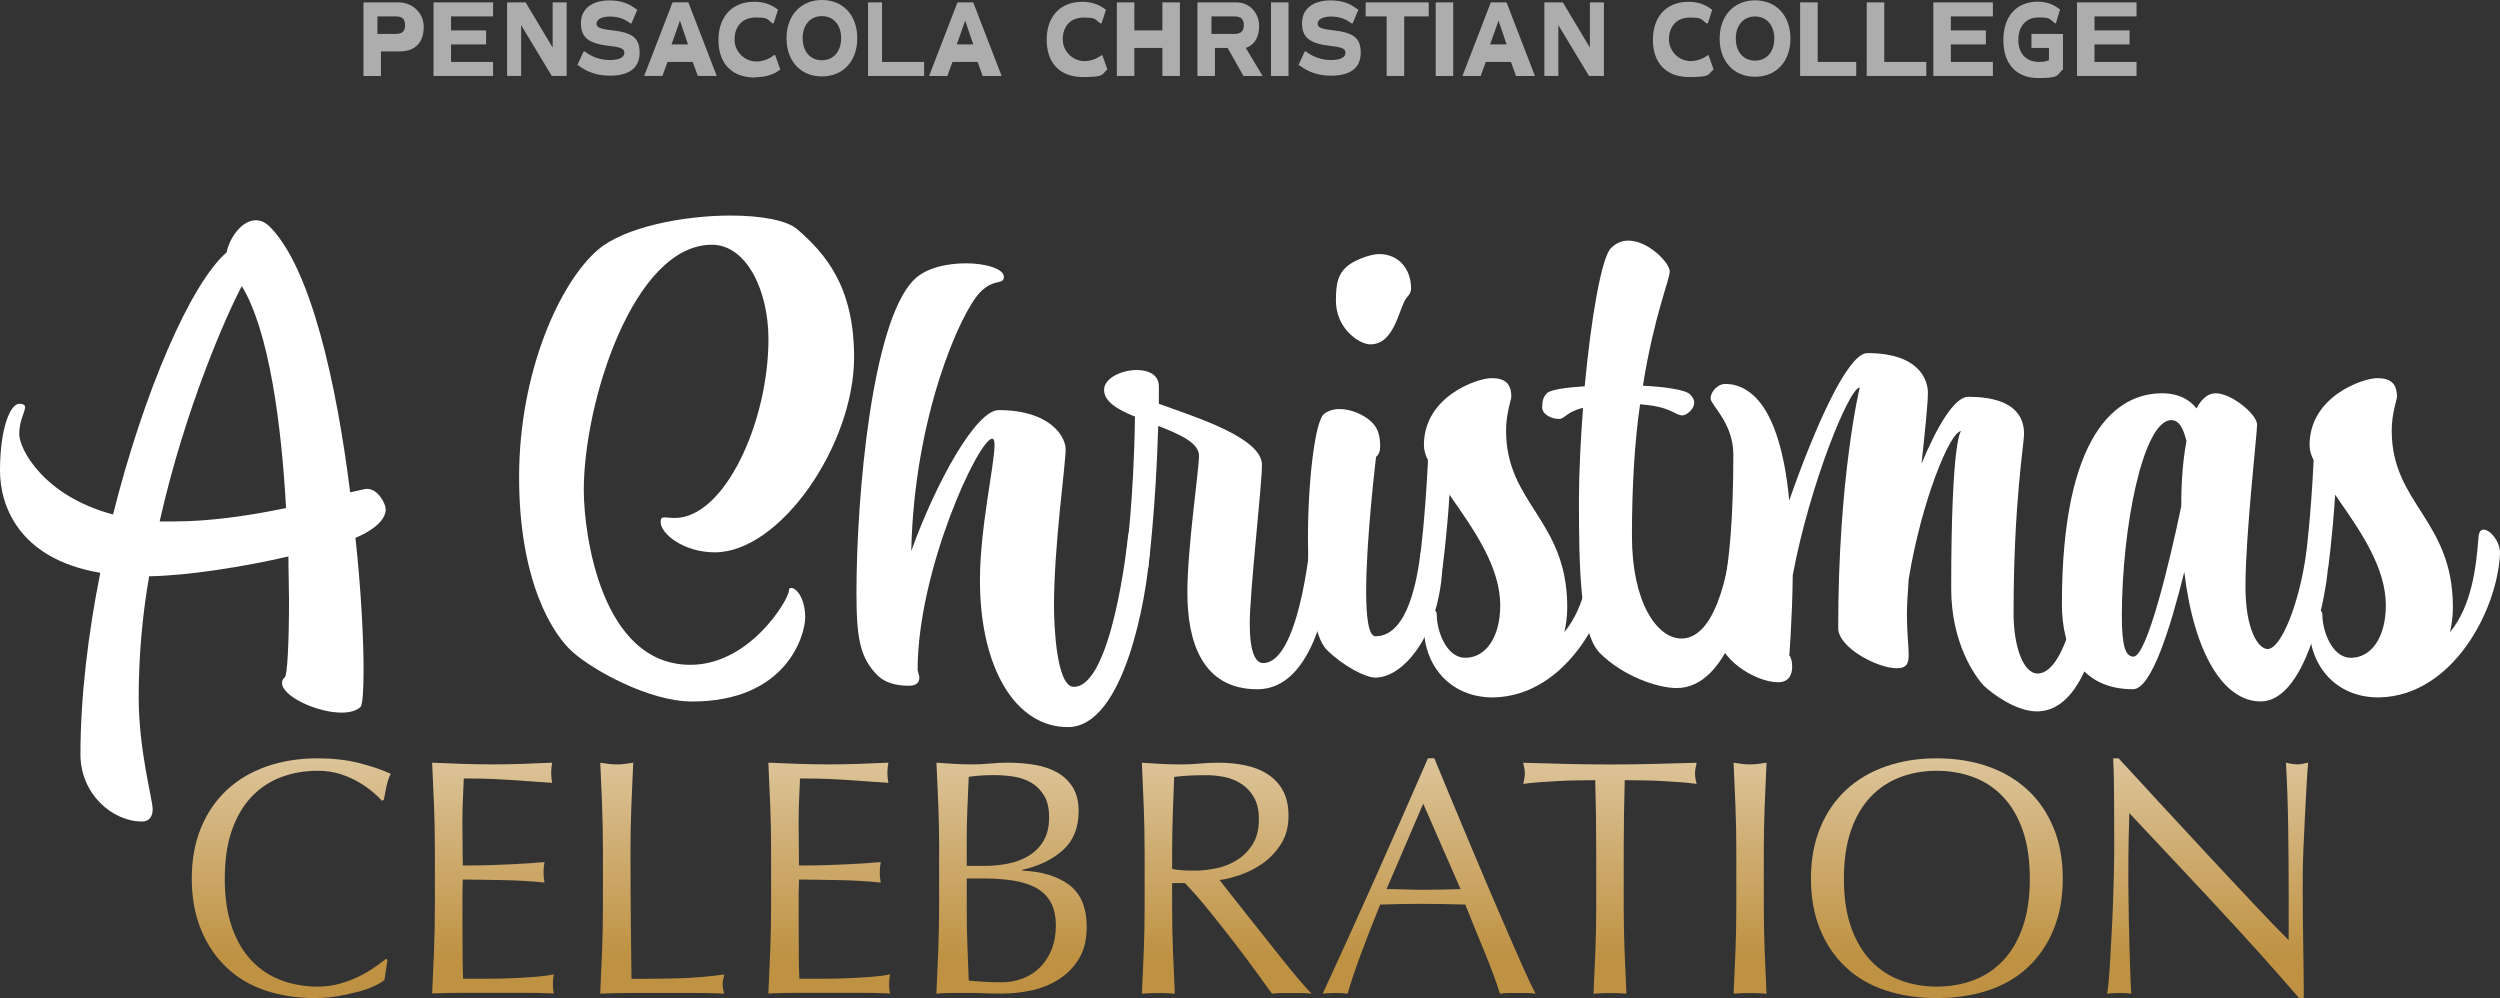 <?xml version="1.0" encoding="UTF-8"?><svg id="Layer_2" xmlns="http://www.w3.org/2000/svg" xmlns:xlink="http://www.w3.org/1999/xlink" viewBox="0 0 672.56 268.5"><rect x="0" y="0" width="672.56" height="268.5" fill="#333333" stroke="none"/><defs><style>.cls-1{fill:url(#linear-gradient-8);}.cls-2{fill:url(#linear-gradient-7);}.cls-3{fill:url(#linear-gradient-5);}.cls-4{fill:url(#linear-gradient-6);}.cls-5{fill:url(#linear-gradient-9);}.cls-6{fill:url(#linear-gradient-4);}.cls-7{fill:url(#linear-gradient-3);}.cls-8{fill:url(#linear-gradient-2);}.cls-9{fill:url(#linear-gradient);}.cls-10{fill:#fff;}.cls-11{fill:url(#linear-gradient-10);}.cls-12{fill:url(#linear-gradient-11);}.cls-13{opacity:.6;}</style><linearGradient id="linear-gradient" x1="78.37" y1="140.71" x2="78.37" y2="356.73" gradientUnits="userSpaceOnUse"><stop offset="0" stop-color="#fff"/><stop offset=".54" stop-color="#bf9243"/></linearGradient><linearGradient id="linear-gradient-2" x1="132.64" y1="140.71" x2="132.64" y2="356.73" xlink:href="#linear-gradient"/><linearGradient id="linear-gradient-3" x1="178.18" y1="140.71" x2="178.18" y2="356.73" xlink:href="#linear-gradient"/><linearGradient id="linear-gradient-4" x1="223.08" y1="140.71" x2="223.08" y2="356.73" xlink:href="#linear-gradient"/><linearGradient id="linear-gradient-5" x1="272.15" y1="140.71" x2="272.15" y2="356.73" xlink:href="#linear-gradient"/><linearGradient id="linear-gradient-6" x1="330.04" y1="140.71" x2="330.04" y2="356.73" xlink:href="#linear-gradient"/><linearGradient id="linear-gradient-7" x1="384.49" y1="140.7" x2="384.49" y2="356.71" xlink:href="#linear-gradient"/><linearGradient id="linear-gradient-8" x1="433.1" y1="140.71" x2="433.1" y2="356.73" xlink:href="#linear-gradient"/><linearGradient id="linear-gradient-9" x1="470.82" y1="140.71" x2="470.82" y2="356.73" xlink:href="#linear-gradient"/><linearGradient id="linear-gradient-10" x1="521.06" y1="140.71" x2="521.06" y2="356.73" xlink:href="#linear-gradient"/><linearGradient id="linear-gradient-11" x1="593.92" y1="140.71" x2="593.92" y2="356.73" xlink:href="#linear-gradient"/></defs><g id="Wide"><path class="cls-9" d="M100.84,265.2c-1.18.57-2.59,1.09-4.25,1.54-1.66.45-3.51.86-5.56,1.22-2.05.36-4.19.54-6.42.54-4.76,0-9.17-.68-13.21-2.03-4.04-1.36-7.52-3.42-10.45-6.2-2.93-2.77-5.22-6.16-6.87-10.18-1.66-4.01-2.49-8.58-2.49-13.7s.83-9.69,2.49-13.7c1.66-4.01,3.98-7.4,6.96-10.18,2.98-2.77,6.56-4.88,10.72-6.33,4.16-1.45,8.74-2.17,13.75-2.17,3.98,0,7.61.41,10.9,1.22,3.29.81,6.2,1.8,8.73,2.94-.48.85-.87,1.99-1.18,3.44-.3,1.45-.54,2.65-.72,3.62l-.54.18c-.6-.72-1.45-1.54-2.53-2.44-1.09-.9-2.35-1.78-3.8-2.62-1.45-.84-3.08-1.55-4.88-2.13-1.81-.57-3.8-.86-5.97-.86-3.56,0-6.86.57-9.9,1.72-3.05,1.15-5.7,2.91-7.96,5.29-2.26,2.38-4.02,5.4-5.29,9.04-1.27,3.65-1.9,7.97-1.9,12.98s.63,9.33,1.9,12.98c1.27,3.65,3.03,6.66,5.29,9.04,2.26,2.38,4.91,4.15,7.96,5.29,3.04,1.15,6.35,1.72,9.9,1.72,2.17,0,4.17-.27,6.01-.81,1.84-.54,3.53-1.19,5.07-1.94,1.54-.75,2.92-1.57,4.16-2.44,1.24-.87,2.28-1.64,3.12-2.31l.36.36-.81,5.34c-.54.48-1.4,1.01-2.58,1.58Z"/><path class="cls-8" d="M116.76,216.76c-.15-3.86-.32-7.72-.5-11.58,2.71.12,5.41.23,8.09.32,2.68.09,5.38.14,8.1.14s5.4-.05,8.05-.14c2.65-.09,5.34-.2,8.05-.32-.18.9-.27,1.81-.27,2.71s.09,1.81.27,2.71c-1.93-.12-3.69-.24-5.29-.36-1.6-.12-3.29-.24-5.06-.36-1.78-.12-3.72-.23-5.83-.32-2.11-.09-4.64-.14-7.6-.14-.06,1.93-.14,3.77-.23,5.52-.09,1.75-.14,3.74-.14,5.97,0,2.35.01,4.64.05,6.87.03,2.23.05,3.92.05,5.06,2.65,0,5.03-.03,7.15-.09,2.11-.06,4.04-.14,5.79-.23,1.75-.09,3.36-.18,4.84-.27,1.48-.09,2.88-.2,4.21-.32-.18.9-.27,1.84-.27,2.8,0,.9.09,1.81.27,2.71-1.57-.18-3.39-.33-5.47-.45-2.08-.12-4.16-.19-6.24-.23-2.08-.03-4.04-.06-5.88-.09-1.84-.03-3.3-.05-4.39-.05,0,.54-.02,1.13-.05,1.76-.03.63-.05,1.43-.05,2.4v8.95c0,3.44.01,6.27.05,8.5.03,2.23.07,3.92.14,5.07h6.33c2.29,0,4.54-.05,6.74-.14,2.2-.09,4.28-.21,6.24-.36,1.96-.15,3.66-.38,5.11-.68-.12.42-.2.89-.23,1.4-.03.51-.05.98-.05,1.4,0,.97.09,1.75.27,2.35-2.71-.12-5.41-.18-8.1-.18h-16.42c-2.71,0-5.46.06-8.23.18.18-3.86.35-7.7.5-11.53.15-3.83.23-7.73.23-11.71v-15.56c0-3.98-.08-7.9-.23-11.76Z"/><path class="cls-7" d="M161.99,216.9c-.15-3.83-.32-7.73-.5-11.71.78.12,1.54.23,2.26.32.72.09,1.45.14,2.17.14s1.45-.05,2.17-.14c.72-.09,1.48-.2,2.26-.32-.18,3.98-.35,7.88-.5,11.71-.15,3.83-.23,7.73-.23,11.71,0,7.6.03,14.19.09,19.76.06,5.58.12,10.57.18,14.97,4.28,0,8.38-.05,12.3-.14,3.92-.09,8.14-.44,12.66-1.04-.3,1.09-.45,1.99-.45,2.71,0,.66.15,1.48.45,2.44-2.77-.12-5.55-.18-8.32-.18h-16.69c-2.68,0-5.47.06-8.37.18.18-3.74.35-7.54.5-11.4.15-3.86.23-7.78.23-11.76v-15.56c0-3.98-.08-7.88-.23-11.71Z"/><path class="cls-6" d="M207.21,216.76c-.15-3.86-.32-7.72-.5-11.58,2.71.12,5.41.23,8.09.32,2.68.09,5.38.14,8.1.14s5.4-.05,8.05-.14c2.65-.09,5.34-.2,8.05-.32-.18.9-.27,1.81-.27,2.71s.09,1.81.27,2.71c-1.93-.12-3.69-.24-5.29-.36-1.6-.12-3.29-.24-5.06-.36-1.78-.12-3.72-.23-5.83-.32-2.11-.09-4.64-.14-7.6-.14-.06,1.93-.14,3.77-.23,5.52-.09,1.75-.14,3.74-.14,5.97,0,2.35.01,4.64.05,6.87.03,2.23.05,3.92.05,5.06,2.65,0,5.03-.03,7.15-.09,2.11-.06,4.04-.14,5.79-.23,1.75-.09,3.36-.18,4.84-.27,1.48-.09,2.88-.2,4.21-.32-.18.9-.27,1.84-.27,2.8,0,.9.09,1.81.27,2.71-1.57-.18-3.39-.33-5.47-.45-2.08-.12-4.16-.19-6.24-.23-2.08-.03-4.04-.06-5.88-.09-1.84-.03-3.3-.05-4.39-.05,0,.54-.02,1.13-.05,1.76-.03.63-.05,1.43-.05,2.4v8.95c0,3.44.01,6.27.05,8.5.03,2.23.07,3.92.14,5.07h6.33c2.29,0,4.54-.05,6.74-.14,2.2-.09,4.28-.21,6.24-.36,1.96-.15,3.66-.38,5.11-.68-.12.42-.2.89-.23,1.4-.03.51-.05.98-.05,1.4,0,.97.09,1.75.27,2.35-2.71-.12-5.41-.18-8.1-.18h-16.42c-2.71,0-5.46.06-8.23.18.18-3.86.35-7.7.5-11.53.15-3.83.23-7.73.23-11.71v-15.56c0-3.98-.08-7.9-.23-11.76Z"/><path class="cls-3" d="M252.66,228.52c0-3.98-.08-7.9-.23-11.76-.15-3.86-.32-7.72-.5-11.58,1.57.12,3.17.23,4.79.32,1.63.09,3.23.14,4.79.14s3.17-.07,4.79-.23c1.63-.15,3.22-.23,4.79-.23,2.59,0,5.03.2,7.33.59,2.29.39,4.31,1.09,6.06,2.08,1.75.99,3.13,2.34,4.16,4.02,1.02,1.69,1.54,3.8,1.54,6.33,0,4.46-1.4,7.96-4.21,10.49-2.8,2.53-6.47,4.31-10.99,5.34v.18c5.37.24,9.6,1.54,12.71,3.89,3.1,2.35,4.66,6.12,4.66,11.31,0,3.38-.69,6.21-2.08,8.5-1.39,2.29-3.2,4.15-5.43,5.56-2.23,1.42-4.69,2.41-7.37,2.98-2.68.57-5.35.86-8,.86-1.45,0-2.91-.03-4.39-.09-1.48-.06-2.94-.09-4.39-.09h-4.39c-1.48,0-2.94.06-4.39.18.18-3.86.35-7.7.5-11.53.15-3.83.23-7.73.23-11.71v-15.56ZM264.96,232.95c2.11,0,4.21-.21,6.29-.63,2.08-.42,3.93-1.13,5.56-2.13s2.94-2.32,3.93-3.98c.99-1.66,1.49-3.75,1.49-6.29s-.45-4.45-1.36-5.92c-.9-1.48-2.05-2.62-3.44-3.44-1.39-.81-2.96-1.36-4.7-1.63-1.75-.27-3.5-.41-5.25-.41-1.57,0-2.89.05-3.98.14s-2.05.2-2.89.32c-.12,2.89-.24,5.76-.36,8.59-.12,2.84-.18,5.7-.18,8.59v6.78h4.88ZM260.08,245.53c0,3.07.06,6.12.18,9.13.12,3.02.24,6.06.36,9.14,1.14.12,2.5.23,4.07.32,1.57.09,3.17.14,4.79.14,1.93,0,3.78-.33,5.56-.99,1.78-.66,3.33-1.64,4.66-2.94,1.33-1.3,2.38-2.89,3.17-4.79.78-1.9,1.18-4.05,1.18-6.47,0-2.59-.47-4.72-1.4-6.38-.94-1.66-2.28-2.95-4.02-3.89-1.75-.93-3.84-1.58-6.29-1.94-2.44-.36-5.17-.54-8.19-.54h-4.07v9.23Z"/><path class="cls-4" d="M307.92,228.61c0-3.98-.08-7.88-.23-11.71-.15-3.83-.32-7.73-.5-11.71,1.75.12,3.47.23,5.16.32,1.69.09,3.41.14,5.16.14s3.47-.07,5.16-.23c1.69-.15,3.41-.23,5.16-.23,2.53,0,4.94.24,7.24.72,2.29.48,4.3,1.28,6.01,2.4,1.72,1.12,3.08,2.58,4.07,4.39.99,1.81,1.49,4.07,1.49,6.78,0,2.89-.65,5.38-1.95,7.46-1.3,2.08-2.88,3.8-4.75,5.16-1.87,1.36-3.88,2.41-6.01,3.17-2.14.75-4.09,1.25-5.83,1.49.72.9,1.72,2.17,2.98,3.8,1.27,1.63,2.68,3.42,4.25,5.38,1.57,1.96,3.2,4.01,4.88,6.15,1.69,2.14,3.32,4.19,4.88,6.15,1.57,1.96,3.04,3.75,4.43,5.38,1.39,1.63,2.5,2.86,3.35,3.71-.9-.12-1.81-.18-2.71-.18h-5.34c-.9,0-1.78.06-2.62.18-.9-1.27-2.28-3.17-4.12-5.7-1.84-2.53-3.88-5.25-6.1-8.14-2.23-2.89-4.51-5.77-6.83-8.64-2.32-2.86-4.45-5.29-6.38-7.28h-3.44v6.6c0,3.98.08,7.9.23,11.76.15,3.86.32,7.66.5,11.4-1.39-.12-2.86-.18-4.43-.18s-3.05.06-4.43.18c.18-3.74.35-7.54.5-11.4.15-3.86.23-7.78.23-11.76v-15.56ZM315.34,233.77c.84.18,1.76.3,2.76.36.99.06,2.09.09,3.3.09,1.87,0,3.81-.21,5.83-.63,2.02-.42,3.87-1.16,5.56-2.22,1.69-1.05,3.09-2.47,4.21-4.25,1.12-1.78,1.67-4.02,1.67-6.74,0-2.35-.44-4.3-1.31-5.83-.87-1.54-2.01-2.76-3.39-3.66-1.39-.9-2.89-1.52-4.52-1.85-1.63-.33-3.23-.5-4.79-.5-2.11,0-3.86.05-5.25.14-1.39.09-2.56.2-3.53.32-.12,3.32-.24,6.6-.36,9.86-.12,3.26-.18,6.51-.18,9.77v5.16Z"/><path class="cls-2" d="M413.11,267.32c-.85-.12-1.64-.18-2.4-.18h-4.79c-.76,0-1.55.06-2.4.18-.42-1.39-.99-3.06-1.72-5.02-.72-1.96-1.52-4.01-2.4-6.15-.88-2.14-1.76-4.31-2.67-6.51-.9-2.2-1.75-4.3-2.53-6.29-1.93-.06-3.89-.1-5.88-.14-1.99-.03-3.98-.05-5.97-.05-1.87,0-3.71.02-5.52.05-1.81.03-3.65.08-5.52.14-1.93,4.7-3.68,9.18-5.24,13.43-1.57,4.25-2.75,7.76-3.53,10.54-1.03-.12-2.14-.18-3.35-.18s-2.32.06-3.35.18c4.88-10.55,9.65-21.04,14.29-31.48,4.64-10.43,9.32-21.04,14.02-31.84h1.72c1.45,3.5,3.01,7.28,4.7,11.35,1.69,4.07,3.41,8.19,5.16,12.35,1.75,4.16,3.5,8.29,5.25,12.39,1.75,4.1,3.39,7.91,4.93,11.44,1.54,3.53,2.92,6.68,4.16,9.45,1.24,2.77,2.25,4.88,3.03,6.33ZM373.04,239.19c1.57,0,3.2.03,4.88.09,1.69.06,3.32.09,4.88.09,1.69,0,3.38-.01,5.06-.05,1.69-.03,3.38-.07,5.06-.14l-10.04-22.97-9.86,22.97Z"/><path class="cls-1" d="M429.12,209.89c-1.57,0-3.21.02-4.93.05-1.72.03-3.44.09-5.15.18-1.72.09-3.38.2-4.97.32-1.6.12-3.03.27-4.3.45.3-1.09.45-2.05.45-2.89,0-.66-.15-1.6-.45-2.8,3.98.12,7.87.23,11.67.32,3.8.09,7.69.14,11.67.14s7.87-.05,11.67-.14c3.8-.09,7.69-.2,11.67-.32-.3,1.21-.45,2.17-.45,2.89,0,.78.15,1.72.45,2.8-1.27-.18-2.7-.33-4.3-.45-1.6-.12-3.26-.23-4.97-.32-1.72-.09-3.44-.15-5.16-.18-1.72-.03-3.36-.05-4.93-.05-.18,6.21-.27,12.45-.27,18.72v15.56c0,3.98.08,7.9.23,11.76.15,3.86.32,7.66.5,11.4-1.39-.12-2.87-.18-4.43-.18s-3.05.06-4.43.18c.18-3.74.35-7.54.5-11.4.15-3.86.23-7.78.23-11.76v-15.56c0-6.27-.09-12.51-.27-18.72Z"/><path class="cls-5" d="M466.88,216.9c-.15-3.83-.32-7.73-.5-11.71.78.12,1.54.23,2.26.32.72.09,1.45.14,2.17.14s1.45-.05,2.17-.14c.72-.09,1.48-.2,2.26-.32-.18,3.98-.35,7.88-.5,11.71-.15,3.83-.23,7.73-.23,11.71v15.56c0,3.98.08,7.9.23,11.76.15,3.86.32,7.66.5,11.4-1.39-.12-2.87-.18-4.43-.18s-3.05.06-4.43.18c.18-3.74.35-7.54.5-11.4.15-3.86.23-7.78.23-11.76v-15.56c0-3.98-.08-7.88-.23-11.71Z"/><path class="cls-11" d="M487.19,236.39c0-5.12.83-9.69,2.49-13.7,1.66-4.01,3.98-7.4,6.96-10.18,2.98-2.77,6.56-4.88,10.72-6.33,4.16-1.45,8.71-2.17,13.66-2.17s9.59.72,13.75,2.17c4.16,1.45,7.73,3.56,10.72,6.33,2.98,2.77,5.31,6.17,6.96,10.18,1.66,4.01,2.49,8.58,2.49,13.7s-.83,9.69-2.49,13.7c-1.66,4.01-3.98,7.4-6.96,10.18-2.98,2.77-6.56,4.84-10.72,6.2-4.16,1.36-8.74,2.03-13.75,2.03s-9.5-.68-13.66-2.03c-4.16-1.36-7.73-3.42-10.72-6.2-2.98-2.77-5.31-6.16-6.96-10.18-1.66-4.01-2.49-8.58-2.49-13.7ZM546.07,236.39c0-5-.63-9.33-1.9-12.98-1.27-3.65-3.03-6.66-5.29-9.04-2.26-2.38-4.92-4.15-7.96-5.29-3.05-1.14-6.35-1.72-9.9-1.72s-6.77.57-9.81,1.72c-3.05,1.15-5.7,2.91-7.96,5.29-2.26,2.38-4.03,5.4-5.29,9.04-1.27,3.65-1.9,7.97-1.9,12.98s.63,9.33,1.9,12.98c1.27,3.65,3.03,6.66,5.29,9.04,2.26,2.38,4.91,4.15,7.96,5.29,3.04,1.15,6.32,1.72,9.81,1.72s6.86-.57,9.9-1.72c3.04-1.14,5.7-2.91,7.96-5.29,2.26-2.38,4.02-5.4,5.29-9.04,1.27-3.65,1.9-7.97,1.9-12.98Z"/><path class="cls-12" d="M596.36,243.85c-7.84-8.41-15.68-16.78-23.52-25.1-.06,1.69-.12,3.95-.18,6.78-.06,2.83-.09,6.69-.09,11.58,0,1.27.01,2.84.05,4.7.03,1.87.06,3.83.09,5.88.03,2.05.08,4.13.14,6.24.06,2.11.12,4.07.18,5.88.06,1.81.12,3.39.18,4.75.06,1.36.12,2.28.18,2.76-.97-.12-2.02-.18-3.17-.18-1.21,0-2.32.06-3.35.18.12-.6.26-1.72.41-3.35.15-1.63.29-3.57.41-5.83s.26-4.72.41-7.37c.15-2.65.27-5.3.36-7.96.09-2.65.17-5.25.23-7.78.06-2.53.09-4.79.09-6.78,0-5.79-.02-10.76-.05-14.92-.03-4.16-.11-7.27-.23-9.32h1.45c3.68,3.98,7.61,8.25,11.8,12.8,4.19,4.55,8.35,9.04,12.48,13.48,4.13,4.43,8.05,8.62,11.76,12.57,3.71,3.95,6.95,7.31,9.72,10.08v-12.3c0-6.33-.05-12.5-.14-18.5-.09-6-.29-11.65-.59-16.96,1.2.3,2.23.45,3.07.45.72,0,1.69-.15,2.89-.45-.12,1.33-.26,3.32-.41,5.97-.15,2.65-.3,5.49-.45,8.5-.15,3.02-.29,5.97-.41,8.86s-.18,5.22-.18,6.96v5.43c0,2.05.01,4.19.04,6.42.03,2.23.06,4.48.09,6.74.03,2.26.06,4.37.09,6.33.03,1.96.05,3.66.05,5.11v2.98h-1.27c-6.94-8.02-14.32-16.24-22.16-24.65Z"/><path class="cls-10" d="M6.74,109.57c0,1.25-1.57,3.61-1.57,7.21,0,3.92,6.43,16.61,25.24,21.63,8.31-33.07,20.85-62.07,30.56-70.53.78-3.92,4.08-8.62,7.84-8.62,1.25,0,2.51.47,3.76,1.72,11.13,11.13,18.02,42.48,21.63,71.47,2.35-.47,3.92-.94,4.55-.94,2.98,0,5.02,4.07,5.02,5.49,0,3.6-5.02,6.43-8.15,7.68,1.57,14.42,2.19,27.43,2.19,35.74,0,5.64-.31,9.09-.78,9.72-1.1,1.1-2.98,1.57-5.17,1.57-6.58,0-15.99-4.39-15.99-7.99,0-.63.31-1.1.78-1.57.63-.63,1.1-8.93,1.1-20.69,0-3.6-.16-7.52-.16-11.76-12.23,2.82-27.11,5.17-37.46,5.33-1.88,10.66-2.82,21.79-2.82,32.6,0,14.26,3.76,27.43,3.76,30.09,0,1.72-.78,3.29-2.82,3.29-8.15,0-16.61-7.52-16.61-18.02,0-15.52,2.04-32.29,5.33-48.9C4.55,150.32,0,135.43,0,126.65c0-11.6,2.82-18.02,5.17-18.02,1.1,0,1.57.31,1.57.94ZM76.96,136.68c-1.25-22.57-4.55-47.65-11.91-59.72-3.92,7.37-15.2,32.6-22.1,63.32h3.92c10.19,0,21-1.72,30.09-3.6Z"/><path class="cls-10" d="M154.23,175.55c-5.33-4.55-14.58-18.81-14.58-47.18s10.97-52.35,21.16-61.13c7.05-6.11,22.88-9.25,35.74-9.25,8.15,0,15.2,1.25,18.02,3.76,7.37,6.43,15.2,15.2,15.2,34.33,0,23.67-19.91,52.51-37.46,52.51-8.46,0-14.58-5.02-14.58-8.15,0-1.1.31-1.25,1.1-1.25.63,0,1.57.16,2.67.16,13.48,0,25.23-25.86,25.23-48.12,0-13.17-5.96-25.39-15.2-25.39-21.16,0-34.48,42.48-34.48,65.99,0,11.91,4.7,47.02,28.68,47.02,16.14,0,26.49-17.71,26.49-19.91,0-.47.16-.78.63-.78,1.25,0,3.76,2.51,3.76,7.99,0,4.55-4.86,22.57-30.41,22.57-11.6,0-26.65-8.46-31.97-13.17Z"/><path class="cls-10" d="M304.85,142.48c1.72,0,4.39,3.13,4.39,6.27v.31c-.78,11.44-6.74,46.55-21.94,46.55-14.26,0-23.67-16.14-23.67-39.5,0-14.11,3.92-31.03,3.92-36.36,0-1.1-.16-1.72-.63-1.72-3.61,0-20.06,35.27-20.06,62.22.31,1.25.47,1.72.47,2.04,0,1.25-.78,2.19-2.66,2.19-1.41,0-5.8,0-8.62-2.82-4.7-4.7-5.64-10.03-5.64-22.1,0-26.49,4.23-72.88,15.36-84.17,3.13-3.29,8.93-4.55,14.11-4.55,5.49,0,10.19,1.57,10.19,3.6,0,2.35-2.67.31-6.43,4.23-5.17,5.33-17.71,33.23-18.49,69.59,6.58-18.34,17.4-37.93,23.51-37.93,13.95,0,18.02,7.21,18.02,10.5,0,4.55-3.13,25.55-3.13,42.32,0,4.86.63,21.63,5.33,21.63,10.19,0,14.42-38.56,14.58-40.44.16-1.41.63-1.88,1.41-1.88Z"/><path class="cls-10" d="M319.43,159.56c0-12.54,3.13-32.91,3.13-36.99,0-3.45-5.33-5.8-10.97-7.99-.63,22.26-2.66,37.93-2.66,37.93,0,0,0,.63-.78.63-1.88-.31-5.17-1.88-5.17-3.76v-.31s2.04-13.95,2.35-36.99c-4.7-1.88-8.31-4.08-8.31-7.21s4.7-5.33,8.78-5.33c3.13,0,5.96,1.25,5.96,4.39v4.7c9.87,3.6,27.74,9.09,27.74,16.46,0,5.33-3.29,34.17-3.29,42.63,0,7.84,1.57,10.66,3.61,10.66,9.4,0,12.54-30.56,12.85-34.01.16-1.41.63-1.88,1.41-1.88,1.72,0,4.39,3.13,4.39,6.27v.31c-.78,11.44-5.02,36.36-20.22,36.36s-18.81-13.48-18.81-25.86Z"/><path class="cls-10" d="M369.9,182.29c-2.51,0-8.62-3.13-13.01-7.52-3.6-3.6-5.02-16.61-5.02-29.94,0-15.36,1.88-31.19,4.23-33.38,1.1-.94,2.67-1.41,4.23-1.41,2.98,0,6.58,1.41,8.78,3.6,1.41,1.41,2.19,3.29,2.19,6.43,0,2.19-1.1,2.82-1.1,2.82,0,0-2.67,21.94-2.67,36.21,0,6.9.63,12.07,2.51,12.07,8.93,0,11.28-16.14,12.07-22.1,0-.47.63-.78,1.41-.78,1.72,0,4.55,1.25,4.55,3.13,0,2.04-.31,7.37-2.04,13.17-2.82,9.56-9.4,17.71-16.14,17.71ZM362.06,71.95c1.88-1.88,6.58-3.6,8.93-3.6,5.49,0,8.62,4.23,8.62,9.25,0,.94-.47,1.72-.94,2.19-2.35,2.35-3.13,12.85-10.03,12.85-2.98,0-9.25-4.23-9.25-11.76,0-5.17.78-7.05,2.66-8.93Z"/><path class="cls-10" d="M429.93,142.48c1.72,0,4.39,3.13,4.39,6.27v.31c-.78,15.2-12.69,38.09-32.44,38.56h-.31c-11.44,0-18.49-8.62-18.49-18.81,0-2.82,1.72-4.55,2.66-4.55.47,0,.78.31.78,1.1,0,4.23,2.51,11.6,7.68,11.6,5.49,0,9.4-5.49,9.4-14.11,0-10.19-6.9-20.06-12.7-28.37l-.94-1.41c-.78,11.91-1.88,19.59-1.88,19.59,0,0,0,.63-.78.63-1.88-.31-5.17-1.88-5.17-3.92v-.31s1.25-9.25,2.04-25.23c-.78-1.57-1.1-2.82-1.1-4.08,0-13.17,14.42-18.02,18.18-18.02s5.33,1.57,5.33,5.02c0,.78-1.41,4.39-1.41,9.09,0,19.75,16.46,23.98,16.46,47.49,0,2.51-.31,4.7-.78,6.74,5.8-7.05,7.05-17.24,7.68-25.7.16-1.41.63-1.88,1.41-1.88Z"/><path class="cls-10" d="M416.13,105.8c.94-.94,5.01-1.57,10.19-1.88,1.72-18.49,4.55-34.64,7.05-37.15,1.41-1.41,2.98-2.04,4.7-2.04,5.33,0,11.13,5.96,11.13,8.31,0,2.19-4.23,11.91-7.21,30.72,6.11.31,11.44,1.1,12.7,2.35.78.78,1.1,1.57,1.1,2.19,0,1.88-2.19,3.45-3.13,3.45-2.19,0-2.82-2.35-11.44-2.98-1.41,9.72-2.19,21.47-2.19,35.42,0,17.87,6.74,27.59,13.32,27.59,10.34,0,13.17-22.73,13.64-27.43.16-1.41.63-1.88,1.41-1.88,1.72,0,4.39,2.98,4.39,6.11v.47c-1.1,11.76-6.9,36.05-20.69,36.05-5.33,0-14.58-3.29-20.69-9.4-5.33-5.33-5.64-23.2-5.64-40.75,0-7.84.47-16.61,1.1-25.23-4.55,1.1-4.86,2.98-6.43,2.98-2.19,0-4.55-1.25-4.55-3.13,0-1.41.16-2.66,1.25-3.76Z"/><path class="cls-10" d="M563,142.48c1.72,0,4.39,3.13,4.39,6.27v.31c-.78,11.44-4.23,42.32-19.43,42.32-5.49,0-11.76-4.55-14.26-6.9-2.35-2.51-8.78-11.44-8.78-26.17,0-40.91,2.67-42.32,2.67-42.32-2.98,0-10.66,18.81-14.11,39.81-.31,4.07-.47,7.52-.47,9.56,0,5.02.47,8.46.47,10.81,0,2.51-.63,3.6-3.29,3.6-5.01,0-15.67-5.49-15.67-10.81,0-40.91,5.8-64.73,5.8-64.73-2.82,0-13.48,26.17-18.02,50.47-.16,12.07-.94,21.63-.94,21.63.47.47.78,1.72.78,2.98,0,2.04-.78,4.23-3.76,4.23-6.11,0-16.46-6.27-16.46-13.95s4.39-12.23,4.39-47.33c0-8.46-6.11-13.32-6.11-15.05,0-2.04,2.19-3.92,3.76-3.92,1.72,0,4.86.16,8.46,3.76,5.17,5.33,7.84,15.99,8.93,27.59,6.74-19.28,15.67-39.65,21-39.65,13.95,0,16.3,7.21,16.3,10.66,0,2.98-.78,10.34-1.72,19.12,4.23-10.19,8.93-18.02,12.54-18.02,13.95,0,15.05,6.74,15.05,10.03,0,2.66-2.82,18.65-2.82,48.27,0,8.93,2.66,16.14,6.43,16.14,9.25,0,13.01-32.13,13.48-36.83.16-1.41.63-1.88,1.41-1.88Z"/><path class="cls-10" d="M587.61,153.92c-3.61,14.58-8.78,31.5-13.79,31.5-13.95,0-19.12-10.5-19.12-22.88,0-45.92,14.73-56.74,26.96-56.74,3.29,0,6.74.94,9.25,4.08,1.41-2.66,3.13-4.08,5.17-4.08,4.23,0,11.13,5.64,11.13,8.46,0,2.35-3.13,29.78-3.13,43.57,0,11.6,3.45,16.77,5.96,16.77,3.76,0,8.62-12.85,10.34-25.55,0-.47.63-.78,1.41-.78,1.72,0,4.55,1.25,4.55,3.13,0,5.64-5.17,37.3-18.18,37.3-9.87,0-17.87-12.7-20.53-34.8ZM570.83,165.99c0,8.15,1.1,10.66,3.13,10.66,3.61,0,9.72-25.39,12.85-40.44,0-6.74.47-12.7,1.41-17.55-.78-3.13-1.88-5.64-4.08-5.64-7.52,0-13.32,28.53-13.32,52.98Z"/><path class="cls-10" d="M668.17,142.48c1.72,0,4.39,3.13,4.39,6.27v.31c-.78,15.2-12.7,38.09-32.44,38.56h-.31c-11.44,0-18.49-8.62-18.49-18.81,0-2.82,1.72-4.55,2.67-4.55.47,0,.78.31.78,1.1,0,4.23,2.51,11.6,7.68,11.6,5.49,0,9.4-5.49,9.4-14.11,0-10.19-6.9-20.06-12.69-28.37l-.94-1.41c-.78,11.91-1.88,19.59-1.88,19.59,0,0,0,.63-.78.63-1.88-.31-5.17-1.88-5.17-3.92v-.31s1.25-9.25,2.04-25.23c-.78-1.57-1.1-2.82-1.1-4.08,0-13.17,14.42-18.02,18.18-18.02s5.33,1.57,5.33,5.02c0,.78-1.41,4.39-1.41,9.09,0,19.75,16.46,23.98,16.46,47.49,0,2.51-.31,4.7-.78,6.74,5.8-7.05,7.05-17.24,7.68-25.7.16-1.41.63-1.88,1.41-1.88Z"/><g id="PCC_Wordmark_oneline_blue" class="cls-13"><g id="Layer_1-2"><path class="cls-10" d="M102.49,13.84h5c4.23,0,6.59-2.45,6.5-6.84-.07-3.57-3.12-6.36-6.69-6.36h-9.52s0,19.8,0,19.8h4.71v-6.6ZM101.54,4.41h4.89c1.81,0,2.54.73,2.54,2.36s-.73,2.36-2.54,2.36h-4.89v-4.71Z"/><polygon class="cls-10" points="132.65 16.66 121.34 16.66 121.34 11.95 130.77 11.95 130.77 8.18 121.34 8.18 121.34 4.41 132.65 4.41 132.65 .64 116.63 .64 116.63 20.43 132.65 20.43 132.65 16.66"/><polygon class="cls-10" points="140.2 6.77 148.44 20.43 152.45 20.43 152.45 .64 148.68 .64 148.68 12.8 141.4 .64 136.42 .64 136.42 20.43 140.2 20.43 140.2 6.77"/><path class="cls-10" d="M164.07,16.15c-2.41,0-4.73-.74-6.77-2.32h-.27c0-.1-1.74,3.77-1.74,3.77h.32c2.39,1.84,5.15,2.76,8.46,2.76,5.24,0,8-2.12,8-6.16s-1.93-5.43-7.54-6.07c-3.4-.37-4.05-.83-4.05-1.84s1.38-1.84,3.59-1.84,3.95.64,5.52,1.84h.29c0,.1,1.59-3.77,1.59-3.77h-.26c-2.04-1.67-4.36-2.41-7.23-2.41-4.82,0-7.7,2.32-7.7,6.12s1.95,5.47,7.6,6.12c3.43.37,4.08.83,4.08,1.85,0,1.58-2.13,1.95-3.89,1.95h0Z"/><path class="cls-10" d="M179.59,16.66h6.77l1.37,3.77h5.09l-7.64-19.8h-4.24l-7.64,19.8h4.91l1.37-3.77ZM180.66,11.95l2.26-6.41,2.17,6.41h-4.43Z"/><path class="cls-10" d="M203.28,20.77c2.71,0,4.96-.75,6.64-2.06h0l-1.4-3.93h-.19c-1.47,1.12-2.94,1.68-4.55,1.76-3.34.16-6.2-2.59-6.17-5.93.03-3.6,2.17-5.9,5.69-5.9s2.98.47,4.57,1.59h.24c0,.09,1.23-3.77,1.23-3.77h-.15c-1.78-1.4-3.84-2.06-6.27-2.06-5.89,0-9.64,3.93-9.64,10.29s3.65,10.1,9.82,10.1l.19-.09Z"/><path class="cls-10" d="M221.11,0c-5.66,0-9.52,4.15-9.52,10.28s3.77,10.28,9.52,10.28,9.52-4.15,9.52-10.28-3.77-10.28-9.52-10.28ZM221.11,16.21c-3.11,0-5.18-2.36-5.18-5.94s2.07-5.94,5.18-5.94,5.18,2.36,5.18,5.94-2.07,5.94-5.18,5.94Z"/><polygon class="cls-10" points="237.29 .64 233.52 .64 233.52 20.43 248.61 20.43 248.61 16.66 237.29 16.66 237.29 .64"/><path class="cls-10" d="M261.83.64h-4.24l-7.64,19.8h4.91l1.37-3.77h6.77l1.37,3.77h5.09l-7.64-19.8h0ZM261.83,11.95h-4.43l2.26-6.41,2.17,6.41Z"/><path class="cls-10" d="M296.5,14.78c-1.44,1.02-2.88,1.57-4.46,1.65-3.33.17-6.19-2.6-6.14-5.93.05-3.52,2.16-5.77,5.62-5.77s2.95.46,4.52,1.57h.3c0,.09,1.23-3.77,1.23-3.77h-.21c-1.76-1.39-3.81-2.04-6.22-2.04-5.85,0-9.56,3.9-9.56,10.21s3.62,10.03,9.75,10.03,4.92-.74,6.59-2.04h0l-1.39-3.9h-.2.18Z"/><polygon class="cls-10" points="317.42 20.43 317.42 .64 312.71 .64 312.71 8.18 305.17 8.18 305.17 .64 300.46 .64 300.46 20.43 305.17 20.43 305.17 12.89 312.71 12.89 312.71 20.43 317.42 20.43"/><path class="cls-10" d="M322.14.64v19.8h4.71v-7.54h3.42l4.24,7.54h5.16l-4.52-7.54c2.36-.85,3.58-2.83,3.58-5.94s-2.17-6.32-6.22-6.32h-10.37ZM325.91,4.41h6.15c1.74,0,2.56.72,2.56,2.36s-.82,2.36-2.56,2.36h-6.15v-4.71h0Z"/><rect class="cls-10" x="341.93" y=".64" width="4.71" height="19.8"/><path class="cls-10" d="M358.07,16.15c-2.41,0-4.73-.74-6.77-2.32h-.27c0-.1-1.74,3.77-1.74,3.77h.32c2.39,1.84,5.15,2.76,8.46,2.76,5.24,0,8-2.12,8-6.16s-1.93-5.43-7.54-6.07c-3.4-.37-4.05-.83-4.05-1.84s1.38-1.84,3.59-1.84,3.95.64,5.52,1.84h.29c0,.1,1.59-3.77,1.59-3.77h-.26c-2.04-1.67-4.36-2.41-7.23-2.41-4.82,0-7.7,2.32-7.7,6.12s1.95,5.47,7.6,6.12c3.43.37,4.08.83,4.08,1.85,0,1.58-2.13,1.95-3.89,1.95h0Z"/><polygon class="cls-10" points="377.76 20.43 377.76 4.41 384.36 4.41 384.36 .64 367.39 .64 367.39 4.41 373.04 4.41 373.04 20.43 377.76 20.43"/><rect class="cls-10" x="386.24" y=".64" width="4.71" height="19.8"/><path class="cls-10" d="M401.07.64l-7.64,19.8h4.91l1.37-3.77h6.77l1.37,3.77h5.09l-7.64-19.8h-4.24ZM405.31,11.95h-4.43l2.26-6.41,2.17,6.41h0Z"/><polygon class="cls-10" points="427.72 12.8 420.44 .64 415.47 .64 415.47 20.43 419.24 20.43 419.24 6.77 427.48 20.43 431.49 20.43 431.49 .64 427.72 .64 427.72 12.8"/><path class="cls-10" d="M459.59,14.78c-1.44,1.02-2.88,1.57-4.46,1.65-3.33.17-6.19-2.6-6.14-5.93.05-3.52,2.16-5.77,5.62-5.77s2.95.46,4.52,1.57h.3c0,.09,1.23-3.77,1.23-3.77h-.21c-1.76-1.39-3.81-2.04-6.22-2.04-5.85,0-9.56,3.9-9.56,10.21s3.62,10.03,9.75,10.03,4.92-.74,6.59-2.04h0l-1.39-3.9h-.2.18Z"/><path class="cls-10" d="M472.15.09c-5.66,0-9.52,4.15-9.52,10.28s3.77,10.28,9.52,10.28,9.52-4.15,9.52-10.28S477.9.09,472.15.09ZM472.15,16.31c-3.11,0-5.18-2.36-5.18-5.94s2.07-5.94,5.18-5.94,5.18,2.36,5.18,5.94-2.07,5.94-5.18,5.94Z"/><polygon class="cls-10" points="489 .64 484.28 .64 484.28 20.43 499.37 20.43 499.37 16.66 489 16.66 489 .64"/><polygon class="cls-10" points="506.91 .64 502.19 .64 502.19 20.43 518.22 20.43 518.22 16.66 506.91 16.66 506.91 .64"/><polygon class="cls-10" points="520.11 20.43 536.13 20.43 536.13 16.66 524.82 16.66 524.82 11.95 534.25 11.95 534.25 8.18 524.82 8.18 524.82 4.41 536.13 4.41 536.13 .64 520.11 .64 520.11 20.43"/><path class="cls-10" d="M546.6,12.89h4.62v3.3c-.88.38-1.75.47-2.63.47-3.51,0-5.61-2.26-5.61-5.94s2.1-6.03,5.44-6.03,2.89.47,4.47,1.6h.18c0,.09,1.14-3.77,1.14-3.77h-.09c-1.75-1.41-3.68-2.07-5.96-2.07-5.7,0-9.21,3.96-9.21,10.37s3.51,10.18,9.38,10.18,4.91-.75,6.66-2.36v-9.52h-8.48v3.77h.09Z"/><polygon class="cls-10" points="558.76 20.43 574.78 20.43 574.78 16.66 563.47 16.66 563.47 11.95 572.9 11.95 572.9 8.18 563.47 8.18 563.47 4.41 574.78 4.41 574.78 .64 558.76 .64 558.76 20.43"/></g></g></g></svg>